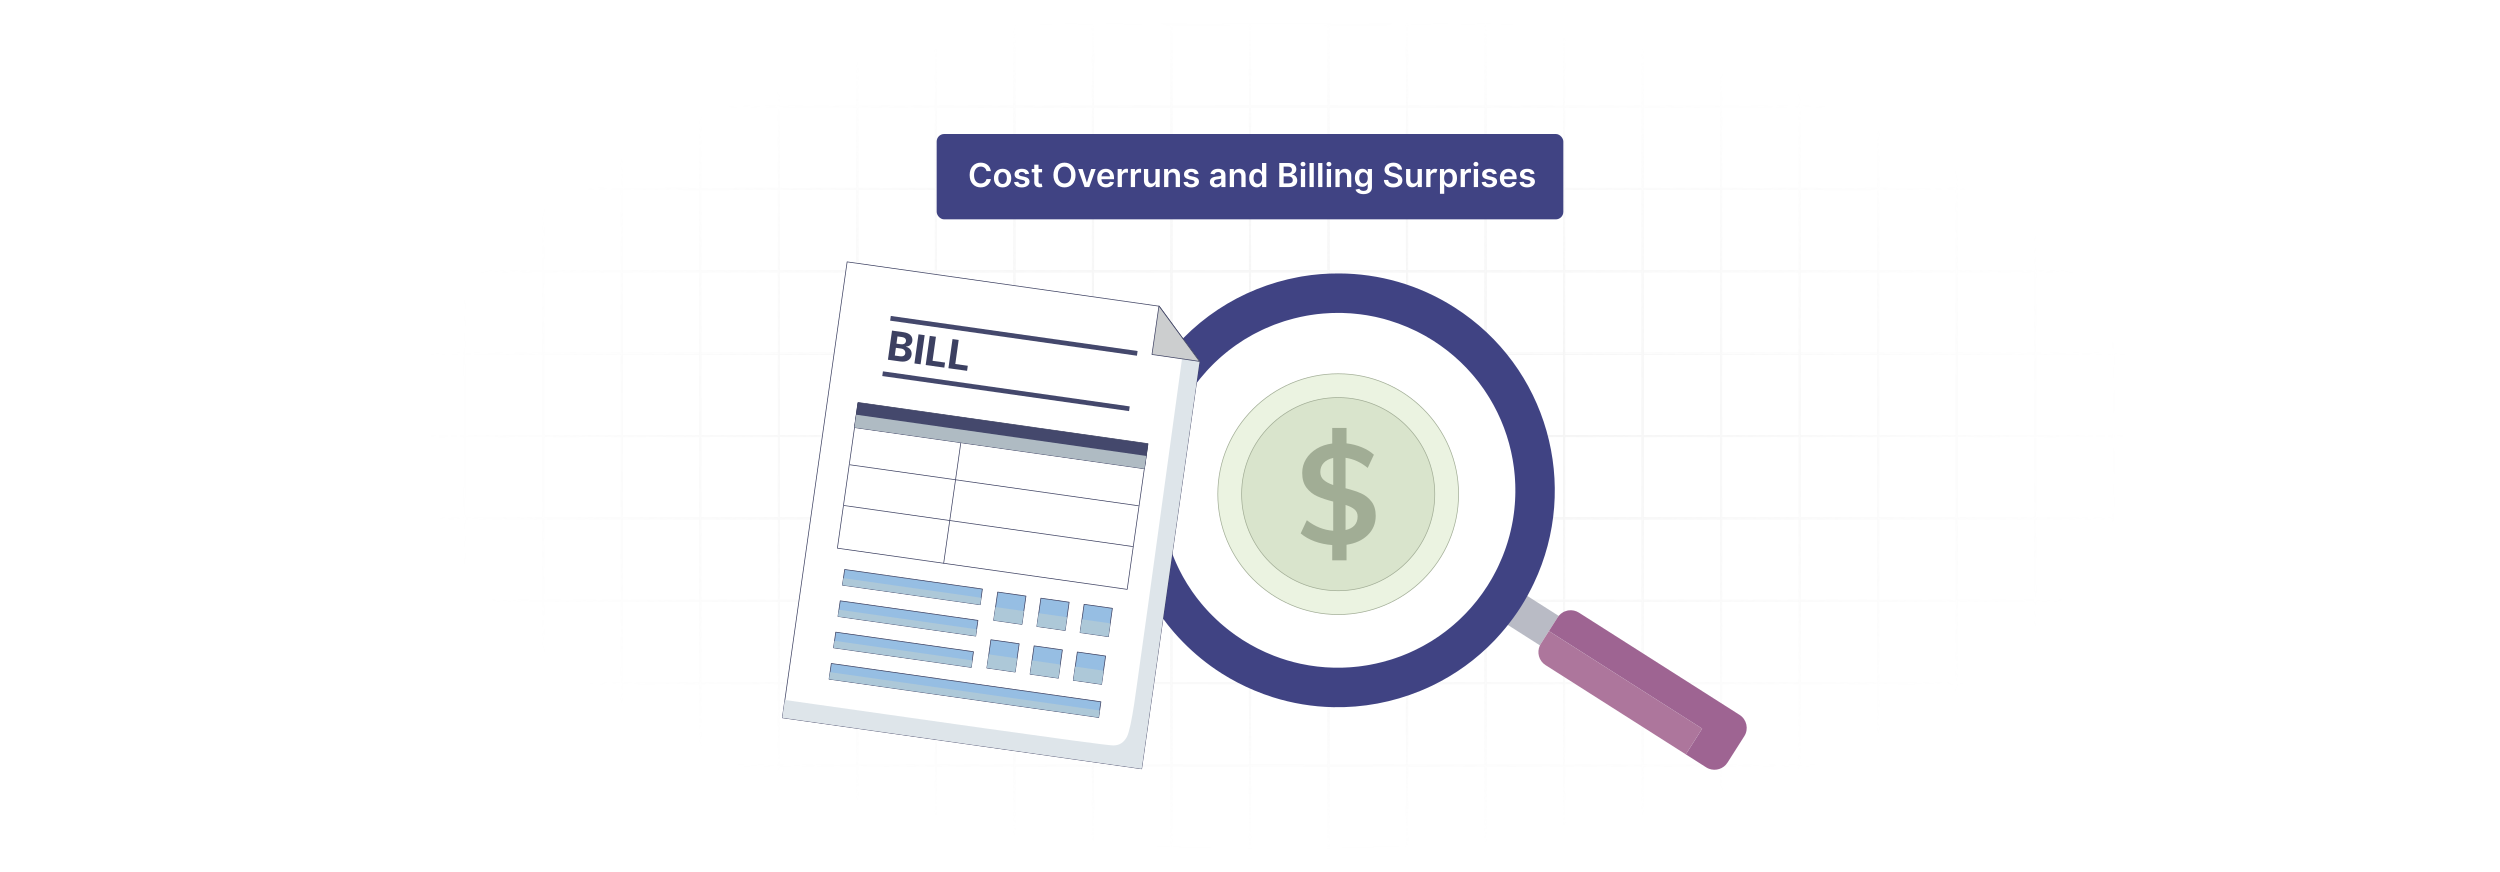 <?xml version="1.0" encoding="UTF-8"?>
<svg xmlns="http://www.w3.org/2000/svg" xmlns:xlink="http://www.w3.org/1999/xlink" viewBox="0 0 860 300">
  <defs>
    <filter id="luminosity-invert" x="39.647" y="-.272" width="782.115" height="300.272" color-interpolation-filters="sRGB" filterUnits="userSpaceOnUse">
      <feColorMatrix result="cm" values="-1 0 0 0 1 0 -1 0 0 1 0 0 -1 0 1 0 0 0 1 0"/>
    </filter>
    <radialGradient id="radial-gradient" cx="439.235" cy="148.479" fx="439.235" fy="148.479" r="298.487" gradientTransform="translate(0 74.962) scale(1 .495)" gradientUnits="userSpaceOnUse">
      <stop offset=".123" stop-color="#000" stop-opacity=".95"/>
      <stop offset="1" stop-color="#000" stop-opacity="0"/>
    </radialGradient>
    <mask id="mask" x="39.647" y="-.272" width="782.115" height="300.272" maskUnits="userSpaceOnUse">
      <g filter="url(#luminosity-invert)">
        <rect x="39.647" y="-.272" width="782.115" height="300.272" fill="url(#radial-gradient)"/>
      </g>
    </mask>
  </defs>
  <g isolation="isolate">
    <g id="Layer_1" data-name="Layer 1">
      <rect x="0" y="0" width="860" height="300" fill="#fff"/>
      <g mask="url(#mask)">
        <g opacity=".4">
          <path d="M808.41,291.922H51.59V8.078h756.819v283.845ZM52.09,291.422h755.819V8.578H52.09v282.845Z" fill="#e6e6e6" stroke="#d6d6d6" stroke-miterlimit="10" stroke-width=".25"/>
          <rect x="51.84" y="36.413" width="756.319" height=".5" fill="#e6e6e6" stroke="#d6d6d6" stroke-miterlimit="10" stroke-width=".25"/>
          <rect x="51.84" y="64.747" width="756.319" height=".5" fill="#e6e6e6" stroke="#d6d6d6" stroke-miterlimit="10" stroke-width=".25"/>
          <rect x="51.84" y="93.082" width="756.319" height=".5" fill="#e6e6e6" stroke="#d6d6d6" stroke-miterlimit="10" stroke-width=".25"/>
          <rect x="51.84" y="121.415" width="756.319" height=".5" fill="none" stroke="#d6d6d6" stroke-miterlimit="10" stroke-width=".25"/>
          <rect x="51.84" y="149.75" width="756.319" height=".5" fill="#e6e6e6" stroke="#d6d6d6" stroke-miterlimit="10" stroke-width=".25"/>
          <rect x="51.84" y="178.084" width="756.319" height=".5" fill="#e6e6e6" stroke="#d6d6d6" stroke-miterlimit="10" stroke-width=".25"/>
          <rect x="51.84" y="206.418" width="756.319" height=".5" fill="#e6e6e6" stroke="#d6d6d6" stroke-miterlimit="10" stroke-width=".25"/>
          <rect x="51.84" y="234.753" width="756.319" height=".5" fill="#e6e6e6" stroke="#d6d6d6" stroke-miterlimit="10" stroke-width=".25"/>
          <rect x="51.84" y="263.087" width="756.319" height=".5" fill="#e6e6e6" stroke="#d6d6d6" stroke-miterlimit="10" stroke-width=".25"/>
          <rect x="780.898" y="8.328" width=".5" height="283.345" fill="#e6e6e6" stroke="#d6d6d6" stroke-miterlimit="10" stroke-width=".25"/>
          <rect x="753.887" y="8.328" width=".5" height="283.345" fill="#e6e6e6" stroke="#d6d6d6" stroke-miterlimit="10" stroke-width=".25"/>
          <rect x="726.875" y="8.328" width=".5" height="283.345" fill="#e6e6e6" stroke="#d6d6d6" stroke-miterlimit="10" stroke-width=".25"/>
          <rect x="699.864" y="8.328" width=".5" height="283.345" fill="#e6e6e6" stroke="#d6d6d6" stroke-miterlimit="10" stroke-width=".25"/>
          <rect x="672.852" y="8.328" width=".5" height="283.345" fill="#e6e6e6" stroke="#d6d6d6" stroke-miterlimit="10" stroke-width=".25"/>
          <rect x="645.841" y="8.328" width=".5" height="283.345" fill="#e6e6e6" stroke="#d6d6d6" stroke-miterlimit="10" stroke-width=".25"/>
          <rect x="618.83" y="8.328" width=".5" height="283.345" fill="#e6e6e6" stroke="#d6d6d6" stroke-miterlimit="10" stroke-width=".25"/>
          <rect x="591.818" y="8.328" width=".5" height="283.345" fill="#e6e6e6" stroke="#d6d6d6" stroke-miterlimit="10" stroke-width=".25"/>
          <rect x="564.807" y="8.328" width=".5" height="283.345" fill="#e6e6e6" stroke="#d6d6d6" stroke-miterlimit="10" stroke-width=".25"/>
          <rect x="537.795" y="8.328" width=".5" height="283.345" fill="#e6e6e6" stroke="#d6d6d6" stroke-miterlimit="10" stroke-width=".25"/>
          <rect x="510.784" y="8.328" width=".5" height="283.345" fill="#e6e6e6" stroke="#d6d6d6" stroke-miterlimit="10" stroke-width=".25"/>
          <rect x="483.772" y="8.328" width=".5" height="283.345" fill="#e6e6e6" stroke="#d6d6d6" stroke-miterlimit="10" stroke-width=".25"/>
          <rect x="456.761" y="8.328" width=".5" height="283.345" fill="#e6e6e6" stroke="#d6d6d6" stroke-miterlimit="10" stroke-width=".25"/>
          <rect x="429.75" y="8.328" width=".5" height="283.345" fill="#e6e6e6" stroke="#d6d6d6" stroke-miterlimit="10" stroke-width=".25"/>
          <rect x="402.738" y="8.328" width=".5" height="283.345" fill="#e6e6e6" stroke="#d6d6d6" stroke-miterlimit="10" stroke-width=".25"/>
          <rect x="375.727" y="8.328" width=".5" height="283.345" fill="#e6e6e6" stroke="#d6d6d6" stroke-miterlimit="10" stroke-width=".25"/>
          <rect x="348.716" y="8.328" width=".5" height="283.345" fill="#e6e6e6" stroke="#d6d6d6" stroke-miterlimit="10" stroke-width=".25"/>
          <rect x="321.704" y="8.328" width=".5" height="283.345" fill="#e6e6e6" stroke="#d6d6d6" stroke-miterlimit="10" stroke-width=".25"/>
          <rect x="294.693" y="8.328" width=".5" height="283.345" fill="#e6e6e6" stroke="#d6d6d6" stroke-miterlimit="10" stroke-width=".25"/>
          <rect x="267.682" y="8.328" width=".5" height="283.345" fill="#e6e6e6" stroke="#d6d6d6" stroke-miterlimit="10" stroke-width=".25"/>
          <rect x="240.67" y="8.328" width=".5" height="283.345" fill="#e6e6e6" stroke="#d6d6d6" stroke-miterlimit="10" stroke-width=".25"/>
          <rect x="213.659" y="8.328" width=".5" height="283.345" fill="#e6e6e6" stroke="#d6d6d6" stroke-miterlimit="10" stroke-width=".25"/>
          <rect x="186.648" y="8.328" width=".5" height="283.345" fill="#e6e6e6" stroke="#d6d6d6" stroke-miterlimit="10" stroke-width=".25"/>
          <rect x="159.636" y="8.328" width=".5" height="283.345" fill="#e6e6e6" stroke="#d6d6d6" stroke-miterlimit="10" stroke-width=".25"/>
          <rect x="132.625" y="8.328" width=".5" height="283.345" fill="#e6e6e6" stroke="#d6d6d6" stroke-miterlimit="10" stroke-width=".25"/>
          <rect x="105.613" y="8.328" width=".5" height="283.345" fill="#e6e6e6" stroke="#d6d6d6" stroke-miterlimit="10" stroke-width=".25"/>
          <rect x="78.602" y="8.328" width=".5" height="283.345" fill="#e6e6e6" stroke="#d6d6d6" stroke-miterlimit="10" stroke-width=".25"/>
        </g>
      </g>
      <g>
        <rect x="322.213" y="46.096" width="215.574" height="29.365" rx="2.595" ry="2.595" fill="#404383"/>
        <g>
          <path d="M339.344,58.863c-.174-.99-.962-1.56-1.969-1.56-1.355,0-2.31,1.039-2.31,2.907,0,1.9.963,2.907,2.305,2.907.991,0,1.783-.546,1.974-1.517l1.513.009c-.231,1.581-1.537,2.854-3.506,2.854-2.184,0-3.793-1.581-3.793-4.254,0-2.677,1.63-4.254,3.793-4.254,1.836,0,3.251,1.067,3.506,2.907h-1.513Z" fill="#fff"/>
          <path d="M341.914,61.269c0-1.925,1.156-3.211,2.977-3.211,1.819,0,2.976,1.286,2.976,3.211,0,1.921-1.156,3.202-2.976,3.202-1.82,0-2.977-1.281-2.977-3.202ZM346.383,61.265c0-1.137-.494-2.046-1.484-2.046-1.007,0-1.5.909-1.5,2.046,0,1.136.493,2.033,1.5,2.033.99,0,1.484-.897,1.484-2.033Z" fill="#fff"/>
          <path d="M352.686,59.926c-.113-.408-.47-.776-1.145-.776-.61,0-1.075.291-1.071.712-.004.359.246.578.877.72l1.06.227c1.173.255,1.743.797,1.747,1.682-.004,1.177-1.1,1.981-2.652,1.981-1.524,0-2.483-.675-2.665-1.815l1.427-.138c.126.559.562.85,1.233.85.696,0,1.157-.319,1.157-.744,0-.352-.268-.582-.838-.708l-1.059-.222c-1.193-.247-1.751-.846-1.747-1.751-.004-1.148,1.015-1.885,2.511-1.885,1.456,0,2.297.672,2.499,1.723l-1.334.145Z" fill="#fff"/>
          <path d="M358.471,59.271h-1.226v3.211c0,.591.295.72.663.72.183,0,.348-.036.429-.057l.247,1.145c-.158.053-.445.134-.861.145-1.1.032-1.949-.542-1.941-1.711v-3.453h-.881v-1.132h.881v-1.488h1.464v1.488h1.226v1.132Z" fill="#fff"/>
          <path d="M366.19,64.463c-2.175,0-3.805-1.581-3.805-4.254,0-2.677,1.63-4.254,3.805-4.254,2.172,0,3.806,1.577,3.806,4.254s-1.634,4.254-3.806,4.254ZM366.19,57.302c-1.347,0-2.297,1.022-2.297,2.907s.95,2.907,2.297,2.907c1.351,0,2.297-1.022,2.297-2.907s-.946-2.907-2.297-2.907Z" fill="#fff"/>
          <path d="M374.7,64.35h-1.617l-2.212-6.211h1.562l1.427,4.613h.065l1.432-4.613h1.557l-2.212,6.211Z" fill="#fff"/>
          <path d="M377.449,61.281c0-1.916,1.16-3.223,2.939-3.223,1.529,0,2.839.959,2.839,3.138v.449h-4.326c.012,1.063.639,1.687,1.585,1.687.631,0,1.116-.275,1.313-.801l1.367.153c-.259,1.08-1.254,1.787-2.701,1.787-1.872,0-3.017-1.241-3.017-3.19ZM381.824,60.658c-.008-.846-.574-1.46-1.415-1.46-.873,0-1.46.667-1.504,1.46h2.919Z" fill="#fff"/>
          <path d="M384.472,58.139h1.419v1.035h.065c.226-.72.82-1.124,1.532-1.124.161,0,.392.016.525.04v1.347c-.125-.04-.433-.085-.68-.085-.805,0-1.398.559-1.398,1.347v3.651h-1.464v-6.211Z" fill="#fff"/>
          <path d="M388.994,58.139h1.42v1.035h.065c.227-.72.821-1.124,1.532-1.124.162,0,.393.016.526.04v1.347c-.126-.04-.433-.085-.68-.085-.805,0-1.399.559-1.399,1.347v3.651h-1.464v-6.211Z" fill="#fff"/>
          <path d="M397.475,58.139h1.463v6.211h-1.419v-1.103h-.065c-.283.695-.939,1.185-1.868,1.185-1.222,0-2.07-.846-2.07-2.337v-3.955h1.464v3.728c0,.788.469,1.285,1.173,1.285.646,0,1.322-.469,1.322-1.415v-3.599Z" fill="#fff"/>
          <path d="M401.915,64.35h-1.464v-6.211h1.399v1.056h.072c.283-.691.922-1.137,1.853-1.137,1.281,0,2.131.85,2.126,2.337v3.955h-1.463v-3.728c0-.828-.453-1.326-1.209-1.326-.772,0-1.315.518-1.315,1.415v3.64Z" fill="#fff"/>
          <path d="M410.976,59.926c-.113-.408-.47-.776-1.145-.776-.61,0-1.075.291-1.071.712-.004.359.246.578.877.72l1.06.227c1.173.255,1.743.797,1.747,1.682-.004,1.177-1.1,1.981-2.652,1.981-1.524,0-2.483-.675-2.665-1.815l1.427-.138c.126.559.562.85,1.233.85.696,0,1.157-.319,1.157-.744,0-.352-.268-.582-.838-.708l-1.059-.222c-1.193-.247-1.751-.846-1.747-1.751-.004-1.148,1.015-1.885,2.511-1.885,1.456,0,2.297.672,2.499,1.723l-1.334.145Z" fill="#fff"/>
          <path d="M416.199,62.607c0-1.398,1.152-1.759,2.357-1.888,1.096-.117,1.536-.138,1.536-.559v-.024c0-.61-.372-.958-1.051-.958-.716,0-1.129.364-1.274.789l-1.366-.194c.323-1.133,1.326-1.715,2.632-1.715,1.185,0,2.523.493,2.523,2.135v4.157h-1.407v-.854h-.049c-.267.521-.849.979-1.823.979-1.185,0-2.078-.646-2.078-1.868ZM420.096,62.122v-.732c-.19.153-.958.251-1.342.304-.655.093-1.145.327-1.145.89,0,.537.436.816,1.047.816.882,0,1.44-.586,1.44-1.277Z" fill="#fff"/>
          <path d="M424.504,64.35h-1.464v-6.211h1.399v1.056h.072c.283-.691.922-1.137,1.853-1.137,1.281,0,2.131.85,2.126,2.337v3.955h-1.463v-3.728c0-.828-.453-1.326-1.209-1.326-.772,0-1.315.518-1.315,1.415v3.64Z" fill="#fff"/>
          <path d="M429.736,61.252c0-2.07,1.128-3.194,2.563-3.194,1.096,0,1.553.659,1.775,1.108h.06v-3.098h1.468v8.281h-1.44v-.979h-.089c-.231.453-.712,1.088-1.779,1.088-1.464,0-2.56-1.161-2.56-3.207ZM434.164,61.244c0-1.205-.518-1.985-1.46-1.985-.975,0-1.477.829-1.477,1.985,0,1.164.51,2.014,1.477,2.014.935,0,1.46-.809,1.46-2.014Z" fill="#fff"/>
          <path d="M440.07,56.069h3.171c1.795,0,2.685.914,2.685,2.147,0,1.007-.639,1.572-1.447,1.763v.081c.881.044,1.77.78,1.77,2.034,0,1.289-.93,2.256-2.826,2.256h-3.353v-8.281ZM443.054,59.59c.78,0,1.371-.452,1.371-1.181,0-.639-.457-1.103-1.339-1.103h-1.516v2.284h1.483ZM443.184,63.096c1.088,0,1.54-.461,1.54-1.12,0-.739-.574-1.306-1.5-1.306h-1.653v2.426h1.613Z" fill="#fff"/>
          <path d="M447.385,56.465c0-.441.38-.797.85-.797.465,0,.845.355.845.797,0,.436-.38.792-.845.792-.47,0-.85-.355-.85-.792ZM447.499,58.139h1.464v6.211h-1.464v-6.211Z" fill="#fff"/>
          <path d="M451.934,64.35h-1.464v-8.281h1.464v8.281Z" fill="#fff"/>
          <path d="M454.906,64.35h-1.464v-8.281h1.464v8.281Z" fill="#fff"/>
          <path d="M456.3,56.465c0-.441.38-.797.85-.797.465,0,.845.355.845.797,0,.436-.38.792-.845.792-.47,0-.85-.355-.85-.792ZM456.413,58.139h1.464v6.211h-1.464v-6.211Z" fill="#fff"/>
          <path d="M460.848,64.35h-1.464v-6.211h1.399v1.056h.072c.283-.691.922-1.137,1.853-1.137,1.281,0,2.131.85,2.127,2.337v3.955h-1.464v-3.728c0-.828-.453-1.326-1.209-1.326-.772,0-1.315.518-1.315,1.415v3.64Z" fill="#fff"/>
          <path d="M466.296,65.24l1.318-.319c.178.34.565.756,1.447.756.833,0,1.44-.376,1.44-1.266v-1.177h-.073c-.226.457-.724,1.027-1.787,1.027-1.431,0-2.56-1.011-2.56-3.037,0-2.042,1.129-3.166,2.563-3.166,1.097,0,1.562.659,1.783,1.108h.081v-1.027h1.443v6.312c0,1.565-1.237,2.333-2.915,2.333-1.581,0-2.475-.7-2.741-1.545ZM470.509,61.216c0-1.177-.518-1.957-1.459-1.957-.975,0-1.477.829-1.477,1.957,0,1.145.51,1.897,1.477,1.897.934,0,1.459-.712,1.459-1.897Z" fill="#fff"/>
          <path d="M479.299,57.225c-.939,0-1.496.457-1.501,1.08-.008.691.729.979,1.407,1.14l.776.194c1.246.295,2.431.95,2.435,2.386-.004,1.46-1.156,2.45-3.142,2.45-1.929,0-3.154-.926-3.215-2.571h1.476c.06.869.789,1.29,1.727,1.29.979,0,1.65-.474,1.654-1.181-.004-.644-.595-.922-1.488-1.148l-.942-.243c-1.362-.352-2.207-1.035-2.207-2.224-.005-1.464,1.302-2.442,3.04-2.442,1.764,0,2.956.991,2.984,2.39h-1.443c-.077-.703-.667-1.12-1.56-1.12Z" fill="#fff"/>
          <path d="M487.653,58.139h1.464v6.211h-1.42v-1.103h-.065c-.283.695-.938,1.185-1.868,1.185-1.221,0-2.07-.846-2.07-2.337v-3.955h1.464v3.728c0,.788.469,1.285,1.173,1.285.646,0,1.322-.469,1.322-1.415v-3.599Z" fill="#fff"/>
          <path d="M490.629,58.139h1.42v1.035h.065c.227-.72.816-1.124,1.532-1.124.336,0,.614.089.833.227l-.453,1.213c-.157-.073-.34-.13-.578-.13-.764,0-1.355.555-1.355,1.339v3.651h-1.464v-6.211Z" fill="#fff"/>
          <path d="M495.346,58.139h1.44v1.027h.085c.223-.449.68-1.108,1.775-1.108,1.435,0,2.563,1.124,2.563,3.194,0,2.046-1.096,3.207-2.56,3.207-1.067,0-1.549-.635-1.779-1.088h-.06v3.308h-1.464v-8.54ZM498.241,63.258c.966,0,1.476-.85,1.476-2.014,0-1.156-.501-1.985-1.476-1.985-.942,0-1.46.78-1.46,1.985s.525,2.014,1.46,2.014Z" fill="#fff"/>
          <path d="M502.466,58.139h1.42v1.035h.065c.227-.72.82-1.124,1.532-1.124.162,0,.393.016.525.04v1.347c-.125-.04-.433-.085-.679-.085-.805,0-1.399.559-1.399,1.347v3.651h-1.464v-6.211Z" fill="#fff"/>
          <path d="M506.875,56.465c0-.441.38-.797.85-.797.465,0,.845.355.845.797,0,.436-.38.792-.845.792-.47,0-.85-.355-.85-.792ZM506.988,58.139h1.464v6.211h-1.464v-6.211Z" fill="#fff"/>
          <path d="M513.533,59.926c-.112-.408-.469-.776-1.144-.776-.611,0-1.076.291-1.072.712-.004.359.247.578.878.72l1.06.227c1.173.255,1.742.797,1.747,1.682-.005,1.177-1.101,1.981-2.653,1.981-1.524,0-2.482-.675-2.664-1.815l1.427-.138c.126.559.562.85,1.233.85.695,0,1.156-.319,1.156-.744,0-.352-.267-.582-.837-.708l-1.06-.222c-1.192-.247-1.751-.846-1.746-1.751-.005-1.148,1.015-1.885,2.511-1.885,1.456,0,2.297.672,2.499,1.723l-1.335.145Z" fill="#fff"/>
          <path d="M515.951,61.281c0-1.916,1.16-3.223,2.939-3.223,1.528,0,2.839.959,2.839,3.138v.449h-4.327c.013,1.063.64,1.687,1.585,1.687.631,0,1.116-.275,1.315-.801l1.367.153c-.259,1.08-1.254,1.787-2.701,1.787-1.872,0-3.017-1.241-3.017-3.19ZM520.326,60.658c-.008-.846-.574-1.46-1.415-1.46-.874,0-1.46.667-1.505,1.46h2.92Z" fill="#fff"/>
          <path d="M526.549,59.926c-.112-.408-.469-.776-1.144-.776-.611,0-1.076.291-1.072.712-.004.359.247.578.878.72l1.06.227c1.173.255,1.742.797,1.747,1.682-.005,1.177-1.101,1.981-2.653,1.981-1.524,0-2.482-.675-2.664-1.815l1.427-.138c.126.559.562.85,1.233.85.695,0,1.156-.319,1.156-.744,0-.352-.267-.582-.837-.708l-1.06-.222c-1.192-.247-1.751-.846-1.746-1.751-.005-1.148,1.015-1.885,2.511-1.885,1.456,0,2.297.672,2.499,1.723l-1.335.145Z" fill="#fff"/>
        </g>
      </g>
      <g>
        <g>
          <circle cx="460.247" cy="170.272" r="68.963" fill="#fff"/>
          <g>
            <path d="M532.828,217.086h0s3.002-4.718,3.002-4.718c.111-.174.233-.338.36-.494l-13.482-8.58c-.853,1.794-1.81,3.559-2.904,5.277-1.094,1.719-2.287,3.333-3.551,4.866l8.892,5.659,4.59,2.921c.088-.182.184-.361.295-.536l2.797-4.395Z" fill="#b9bbc5"/>
            <path d="M446.668,95.314c-19.649,3.642-37.796,15.104-49.371,33.293-.132.207-.248.42-.378.628-2.241,3.598-4.13,7.314-5.692,11.11-.853,2.072-1.61,4.165-2.265,6.278-.871,2.811-1.567,5.652-2.093,8.51-.336,1.825-.607,3.655-.804,5.489-.612,5.686-.574,11.396.11,17.018.19,1.562.443,3.114.73,4.66.424,2.28.952,4.54,1.585,6.771.412,1.451.874,2.887,1.374,4.312,1.196,3.413,2.64,6.743,4.328,9.964.687,1.311,1.409,2.606,2.176,3.878,2.167,3.595,4.648,7.027,7.438,10.251.998,1.153,2.04,2.274,3.116,3.372,3.92,3.999,8.337,7.631,13.264,10.767,3.65,2.323,7.431,4.268,11.29,5.886,2.082.873,4.186,1.653,6.31,2.325,6.796,2.149,13.775,3.288,20.732,3.443,10.301.229,20.539-1.696,30.047-5.588,1.375-.563,2.737-1.16,4.079-1.806,7.923-3.81,15.235-9.046,21.515-15.622.27-.283.53-.578.796-.866.955-1.033,1.885-2.097,2.788-3.193,1.94-2.353,3.772-4.832,5.451-7.47,1.679-2.638,3.149-5.348,4.458-8.102,15.947-33.531,4.779-74.461-27.348-94.906-12.294-7.824-26.008-11.58-39.578-11.655-4.335-.024-8.656.317-12.911,1.037-.384.065-.765.144-1.148.215ZM481.034,111.29c1.003.364,2.0.755,2.991,1.176.007.003.013.005.02.008.97.412,1.933.85,2.889,1.316.023.011.046.021.068.032.08.039.161.074.241.114.063.031.127.058.189.089.606.302,1.204.63,1.803.954.158.085.317.166.474.253.06.033.12.063.18.096.097.054.196.102.293.157.447.252.886.525,1.329.79.297.177.595.352.889.535.093.058.188.111.281.169.057.036.116.068.173.104.052.033.106.062.158.095.375.239.732.494,1.1.74.372.248.747.493,1.112.748.04.028.082.054.122.082.021.014.043.028.063.043.481.338.945.692,1.413,1.042.341.255.688.505,1.022.765.533.416,1.049.848,1.565,1.279.255.213.516.421.767.637.559.483,1.101.98,1.639,1.48.2.185.406.366.603.554.554.529,1.089,1.071,1.621,1.618.175.18.356.355.528.537.52.549,1.022,1.111,1.519,1.676.177.201.36.397.534.6.173.202.343.406.513.61.143.172.279.349.42.522.14.172.279.345.417.518.196.246.401.488.593.737.165.214.324.431.486.647.217.289.424.582.635.874.005.007.011.014.016.021.24.332.49.658.723.994.051.073.1.148.15.221.09.131.171.266.26.397.279.413.55.831.818,1.25.234.366.468.731.693,1.101.275.451.538.907.801,1.365.215.374.431.746.637,1.124.255.467.497.939.739,1.411.194.378.391.753.577,1.134.237.488.46.982.684,1.475.169.373.345.744.507,1.12.226.526.435,1.058.646,1.589.14.352.288.701.421,1.055.233.62.446,1.246.658,1.873.092.272.195.54.283.814.291.897.56,1.8.809,2.709.072.265.131.533.2.8.169.652.338,1.304.485,1.96.082.364.148.73.223,1.096.116.564.234,1.127.334,1.693.07.398.126.798.188,1.197.084.538.17,1.076.24,1.617.053.414.093.829.138,1.244.057.53.115,1.059.158,1.591.035.423.058.847.084,1.271.032.525.063,1.051.081,1.578.015.429.021.858.027,1.288.007.524.011,1.047.005,1.572-.005.432-.018.863-.032,1.295-.017.524-.04,1.048-.07,1.571-.025.432-.056.864-.091,1.296-.042.524-.091,1.048-.147,1.571-.046.432-.095.862-.15,1.294-.073.568-.155,1.136-.244,1.703-.051.326-.1.652-.157.978-.106.607-.227,1.212-.351,1.817-.117.567-.243,1.133-.377,1.699-.122.518-.245,1.036-.381,1.552-.129.489-.272.975-.413,1.462-.102.349-.204.699-.312,1.047-.16.516-.327,1.031-.502,1.545-.101.298-.209.594-.315.891-.231.646-.469,1.29-.724,1.931-.105.264-.216.527-.325.79-.346.839-.712,1.672-1.098,2.5-.101.217-.202.434-.306.65-.035.072-.067.146-.102.218-.042.086-.08.173-.122.259-.179.365-.365.729-.553,1.092-.189.367-.388.731-.585,1.095-.094.173-.182.347-.277.519-.164.296-.328.591-.497.885-.326.566-.668,1.127-1.014,1.687-.058.093-.111.189-.17.282-.074.119-.141.24-.216.359-.499.784-1.019,1.548-1.548,2.302-.147.21-.296.418-.445.626-.45.625-.911,1.24-1.381,1.844-.104.134-.204.271-.308.403-0.0 0-.001.001-.001.001-.158.199-.325.387-.485.584-.093.114-.188.225-.281.338-.059.071-.118.142-.177.213-.194.233-.384.469-.58.698-.175.204-.346.411-.523.612-.183.208-.375.405-.561.61-.053.058-.106.115-.159.173-.297.326-.591.654-.894.973-.25.263-.504.521-.759.778-.082.083-.166.162-.248.244-.005.005-.011.01-.016.015-.307.307-.616.614-.929.913-.232.222-.459.449-.694.666-.58.538-1.171,1.061-1.768,1.574-.249.214-.502.424-.755.633-.482.4-.968.792-1.46,1.176-.193.151-.384.305-.579.454-.655.498-1.32.979-1.992,1.448-.274.191-.553.375-.83.562-.008.005-.017.011-.025.017-.633.426-1.267.85-1.914,1.251-.07.043-.142.082-.212.124-.101.062-.205.118-.306.18-.058.035-.117.068-.174.102-.715.43-1.435.851-2.166,1.25-.069.038-.14.072-.208.109-.079.043-.159.082-.237.124-.178.095-.357.187-.536.281-.638.334-1.278.66-1.926.97-.088.042-.176.081-.264.122-.071.034-.144.066-.215.1-.162.076-.324.151-.486.225-.204.093-.405.192-.61.283-.219.097-.437.199-.657.293-.089.038-.18.072-.27.11-.029.012-.059.023-.087.036-.661.28-1.325.554-1.995.81-.025.01-.05.021-.075.03-.464.176-.934.333-1.402.498-.202.071-.403.144-.606.213-.4.136-.8.276-1.202.404-.157.05-.316.092-.473.141-.094.029-.188.056-.282.084-.063.019-.127.038-.191.057-.786.236-1.575.459-2.37.664-1.427.368-2.866.687-4.316.951-.376.069-.752.133-1.129.194-.55.09-1.102.17-1.655.245-.377.051-.753.101-1.131.145-.562.065-1.126.119-1.69.168-.368.032-.736.068-1.104.093-.596.042-1.193.068-1.791.092-.336.013-.672.034-1.008.042-.698.017-1.398.014-2.097.007-.236-.002-.472.004-.709-.002-.939-.021-1.879-.062-2.819-.127-.17-.012-.34-.033-.51-.046-.766-.059-1.533-.127-2.298-.215-.316-.036-.63-.085-.945-.126-.493-.065-.986-.135-1.479-.211-.176-.028-.353-.047-.53-.076-.915-.151-1.829-.328-2.74-.522-.082-.018-.164-.03-.246-.048-3.05-.663-6.071-1.571-9.037-2.721-.131-.051-.26-.109-.39-.16-.823-.326-1.643-.664-2.457-1.029-.252-.113-.5-.237-.751-.354-.678-.314-1.355-.632-2.025-.973-.355-.181-.704-.377-1.057-.565-.554-.296-1.109-.589-1.657-.904-.419-.241-.832-.499-1.248-.75-.391-.237-.786-.459-1.173-.706-.086-.054-.166-.114-.251-.169-.085-.054-.166-.113-.25-.168-.68-.442-1.356-.889-2.013-1.354-.181-.128-.354-.263-.533-.392-.567-.41-1.126-.828-1.675-1.254-.305-.237-.604-.478-.903-.719-.415-.335-.824-.676-1.228-1.02-.318-.271-.636-.541-.948-.817-.419-.372-.827-.753-1.234-1.135-.455-.427-.902-.86-1.342-1.298-.332-.331-.662-.664-.985-1.001-.054-.056-.111-.111-.165-.167-.297-.312-.585-.63-.874-.948-.327-.359-.65-.721-.967-1.087-.27-.312-.539-.624-.802-.941-.367-.441-.724-.888-1.077-1.338-.193-.246-.392-.488-.58-.736-.53-.698-1.044-1.405-1.542-2.121-.609-.878-1.195-1.768-1.755-2.672-.01-.016-.019-.033-.029-.05-.454-.735-.889-1.48-1.31-2.231-.122-.219-.239-.44-.359-.659-.177-.326-.344-.655-.515-.984-.11-.212-.225-.422-.333-.635-.19-.375-.375-.752-.556-1.13-.23-.48-.454-.963-.671-1.449-.17-.38-.339-.761-.501-1.144-.209-.493-.409-.99-.605-1.488-.15-.383-.301-.765-.444-1.15-.188-.508-.364-1.02-.538-1.532-.13-.383-.264-.765-.386-1.15-.04-.127-.074-.255-.114-.382-.188-.603-.373-1.207-.542-1.815-.029-.105-.063-.209-.092-.315-.205-.755-.387-1.516-.564-2.277-.019-.082-.042-.164-.061-.246-.141-.621-.261-1.246-.383-1.871-.072-.37-.154-.738-.219-1.109-.131-.748-.239-1.501-.342-2.254-.035-.252-.08-.501-.112-.753-.126-1.006-.226-2.016-.302-3.029-.018-.245-.023-.491-.038-.736-.048-.769-.092-1.538-.111-2.309-.009-.373-.001-.747-.004-1.121-.004-.644-.009-1.288.007-1.933.011-.415.037-.831.056-1.247.028-.604.055-1.208.101-1.812.033-.436.08-.871.122-1.306.057-.584.115-1.167.189-1.75.057-.447.125-.893.192-1.339.085-.571.174-1.141.276-1.71.094-.528.197-1.054.306-1.581.078-.376.154-.752.239-1.127.12-.529.254-1.056.388-1.583.099-.389.192-.779.299-1.167.011-.041.025-.082.037-.123.049-.177.107-.352.158-.528.231-.803.473-1.604.739-2.401.09-.271.192-.539.286-.81.253-.723.513-1.444.794-2.161.038-.096.08-.191.118-.286.112-.28.228-.559.344-.838.214-.514.426-1.029.655-1.539.034-.076.072-.15.106-.226.159-.349.327-.697.492-1.045.219-.46.432-.921.663-1.378.281-.553.582-1.1.881-1.648.173-.317.336-.638.516-.954.49-.861,1.003-1.715,1.54-2.56.009-.014.017-.029.026-.043.538-.846,1.096-1.67,1.668-2.48.708-1.003,1.445-1.974,2.203-2.922.157-.196.321-.384.48-.578.635-.774,1.285-1.53,1.952-2.266.111-.123.224-.243.336-.365.118-.128.234-.257.353-.384.463-.494.932-.978,1.408-1.454.254-.254.509-.506.767-.755.49-.472.987-.933,1.49-1.387.273-.246.547-.492.824-.733.496-.431,1-.85,1.509-1.264.307-.25.614-.501.925-.745.487-.38.981-.747,1.478-1.111.338-.248.675-.499,1.018-.74.859-.603,1.73-1.185,2.615-1.74.075-.047.147-.099.221-.145.962-.597,1.941-1.16,2.931-1.701.28-.153.565-.295.846-.443.781-.411,1.57-.806,2.366-1.182.333-.157.667-.314,1.003-.465.868-.391,1.744-.76,2.627-1.109.213-.084.422-.177.636-.258,1.087-.415,2.186-.796,3.293-1.149.292-.093.588-.175.882-.264.841-.254,1.685-.491,2.536-.708,1.406-.359,2.822-.674,4.25-.933.329-.06.657-.117.987-.171.597-.098,1.196-.186,1.797-.266.31-.042.62-.086.931-.123.138-.017.277-.026.416-.041.008-.001.017-.002.025-.002.399-.044.799-.083,1.199-.119.035-.003.069-.007.104-.01.114-.01.227-.024.341-.034.684-.058,1.369-.096,2.055-.131.378-.019.756-.046,1.135-.058.917-.029,1.835-.034,2.754-.022.147.002.293-.005.44-.002,1.056.022,2.112.075,3.168.152.358.026.716.068,1.074.101.709.064,1.418.133,2.126.222.111.014.223.033.334.048.03.004.061.009.091.013.06.008.119.017.179.026.558.076,1.117.148,1.673.239.424.07.847.157,1.27.236.093.017.187.036.28.054.132.025.265.05.397.077.326.065.653.119.979.19.52.112,1.036.245,1.554.371.07.017.139.034.209.051.322.08.644.152.965.236.059.016.119.028.178.044.613.164,1.223.352,1.833.537.038.011.076.022.114.034,1.009.307,2.014.641,3.012,1.003.013.005.026.009.039.014Z" fill="#404383"/>
            <path d="M532.828,217.086l-2.797,4.395c-.111.174-.207.354-.295.536-1.153,2.381-.363,5.323,1.92,6.776l48.256,30.709,5.64-8.863-52.725-33.552Z" fill="#ad769c"/>
            <path d="M594.25,262.348l2.797-4.395,3.002-4.718c1.564-2.458.833-5.748-1.625-7.312l-7.026-4.471-48.256-30.709c-1.075-.684-2.31-.929-3.49-.782-.169.021-.336.05-.502.087-.331.074-.656.179-.968.314-.156.068-.309.143-.459.226-.578.32-1.1.753-1.534,1.286-.128.157-.249.32-.36.494l-3.002,4.718h0s52.725,33.552,52.725,33.552l-5.64,8.863h0l7.026,4.471c.307.196.627.355.956.48,1.149.437,2.396.449,3.527.082,1.131-.367,2.146-1.111,2.83-2.187Z" fill="#9e6492"/>
          </g>
        </g>
        <g opacity=".5">
          <path d="M460.337,128.575c-22.833,0-41.41,18.576-41.41,41.41s18.576,41.41,41.41,41.41,41.41-18.577,41.41-41.41-18.576-41.41-41.41-41.41Z" fill="#d7e8c4" stroke="#445b2c" stroke-miterlimit="10" stroke-width=".25"/>
          <path d="M460.337,136.765c-18.317,0-33.22,14.902-33.22,33.22s14.902,33.22,33.22,33.22,33.22-14.903,33.22-33.22-14.902-33.22-33.22-33.22Z" fill="#b4c999" stroke="#445b2c" stroke-miterlimit="10" stroke-width=".25"/>
          <path d="M455.343,165.086c.772.692,1.865,1.279,3.281,1.762v-9.313c-1.384.29-2.469.853-3.257,1.689-.789.837-1.182,1.882-1.182,3.137,0,1.127.386,2.035,1.158,2.726ZM465.959,180.721c.707-.788,1.062-1.81,1.062-3.064,0-.997-.355-1.801-1.062-2.413-.708-.611-1.737-1.126-3.088-1.545v8.638c1.351-.29,2.38-.828,3.088-1.616ZM470.519,184.05c-1.818,1.786-4.255,2.904-7.311,3.354v5.357h-4.922v-5.26c-2.155-.161-4.158-.579-6.008-1.255-1.851-.675-3.467-1.592-4.85-2.75l2.123-4.536c2.799,2.188,5.822,3.394,9.072,3.619v-10.037c-2.155-.546-3.973-1.15-5.453-1.809-1.48-.659-2.719-1.641-3.716-2.944-.997-1.303-1.496-3-1.496-5.091,0-1.737.434-3.321,1.303-4.753.869-1.431,2.083-2.621,3.643-3.571,1.56-.948,3.354-1.552,5.38-1.81v-5.356h4.922v5.308c1.865.226,3.619.676,5.26,1.351,1.641.676,3.023,1.529,4.15,2.558l-2.123,4.536c-2.349-1.93-4.89-3.088-7.624-3.475v10.471c2.155.548,3.94,1.134,5.356,1.762,1.415.627,2.606,1.568,3.571,2.823.965,1.255,1.448,2.895,1.448,4.922,0,2.606-.909,4.802-2.726,6.587Z" fill="#445b2c"/>
        </g>
        <g>
          <polygon points="392.726 264.472 269.127 246.909 291.413 90.082 398.778 105.338 412.642 124.319 392.726 264.472" fill="#fff" stroke="#3c4061" stroke-linecap="round" stroke-linejoin="round" stroke-width=".25"/>
          <path d="M407.455,117.334c-.398,2.582-14.256,104.011-15.617,112.958-.654,4.3-2.505,20.14-4.207,23.228-1.029,1.867-2.473,2.888-4.631,2.915-3.326.043-78.701-10.789-113.004-15.641l-.869,6.115,123.598,17.564,19.916-140.153-5.187-6.985Z" fill="#dee5ea" mix-blend-mode="multiply"/>
          <polygon points="398.674 105.268 396.279 121.948 412.642 124.319 398.674 105.268" fill="#cccecf" stroke="#3c4061" stroke-linecap="round" stroke-linejoin="round" stroke-width=".25"/>
          <g>
            <g>
              <rect x="345.245" y="91.709" width="1.637" height="85.749" transform="translate(164.135 458.272) rotate(-81.913)" fill="#44486c"/>
              <rect x="347.953" y="72.656" width="1.637" height="85.749" transform="translate(185.324 444.58) rotate(-81.913)" fill="#44486c"/>
            </g>
            <g>
              <rect x="316.303" y="120.42" width="50.281" height="100.695" transform="translate(124.337 484.79) rotate(-81.912)" fill="none" stroke="#3c4061" stroke-linecap="round" stroke-linejoin="round" stroke-width=".25"/>
              <line x1="331.083" y1="148.312" x2="324.631" y2="193.715" fill="none" stroke="#3c4061" stroke-linecap="round" stroke-linejoin="round" stroke-width=".25"/>
              <rect x="340.061" y="99.469" width="8.71" height="100.764" transform="translate(147.599 469.759) rotate(-81.912)" fill="#44486c" stroke="#3c4061" stroke-linecap="round" stroke-linejoin="round" stroke-width=".25"/>
              <rect x="341.889" y="101.575" width="4.456" height="100.764" transform="translate(145.264 471.277) rotate(-81.913)" fill="#afbbc3" mix-blend-mode="multiply"/>
              <line x1="292.384" y1="159.886" x2="391.636" y2="173.99" fill="none" stroke="#3c4061" stroke-linecap="round" stroke-linejoin="round" stroke-width=".25"/>
              <line x1="290.391" y1="173.907" x2="389.645" y2="188.012" fill="none" stroke="#3c4061" stroke-linecap="round" stroke-linejoin="round" stroke-width=".25"/>
            </g>
            <g>
              <g>
                <g>
                  <rect x="311.149" y="178.034" width="5.438" height="47.85" transform="translate(69.761 484.293) rotate(-81.912)" fill="#96bee3" stroke="#3c4061" stroke-linecap="round" stroke-linejoin="round" stroke-width=".25"/>
                  <rect x="312.447" y="179.53" width="2.416" height="47.85" transform="translate(68.028 485.308) rotate(-81.898)" fill="#adc8d8" mix-blend-mode="multiply"/>
                </g>
                <g>
                  <rect x="309.618" y="188.814" width="5.438" height="47.85" transform="translate(57.773 492.039) rotate(-81.912)" fill="#96bee3" stroke="#3c4061" stroke-linecap="round" stroke-linejoin="round" stroke-width=".25"/>
                  <rect x="310.949" y="190.347" width="2.34" height="47.85" transform="translate(56.067 493.141) rotate(-81.912)" fill="#adc8d8" mix-blend-mode="multiply"/>
                </g>
                <g>
                  <rect x="308.086" y="199.593" width="5.438" height="47.85" transform="translate(45.783 499.785) rotate(-81.912)" fill="#96bee3" stroke="#3c4061" stroke-linecap="round" stroke-linejoin="round" stroke-width=".25"/>
                  <rect x="309.384" y="201.089" width="2.416" height="47.849" transform="translate(44.153 500.892) rotate(-81.919)" fill="#adc8d8" mix-blend-mode="multiply"/>
                </g>
                <g>
                  <rect x="329.239" y="190.684" width="5.438" height="93.676" transform="translate(50.095 532.76) rotate(-81.912)" fill="#96bee3" stroke="#3c4061" stroke-linecap="round" stroke-linejoin="round" stroke-width=".25"/>
                  <rect x="330.537" y="192.179" width="2.416" height="93.676" transform="translate(48.475 533.877) rotate(-81.921)" fill="#adc8d8" mix-blend-mode="multiply"/>
                </g>
              </g>
              <g>
                <g>
                  <rect x="342.461" y="204.305" width="9.824" height="9.825" transform="translate(91.367 523.702) rotate(-81.912)" fill="#96bee3" stroke="#3c4061" stroke-linecap="round" stroke-linejoin="round" stroke-width=".25"/>
                  <rect x="357.326" y="206.417" width="9.824" height="9.824" transform="translate(102.052 540.236) rotate(-81.913)" fill="#96bee3" stroke="#3c4061" stroke-linecap="round" stroke-linejoin="round" stroke-width=".25"/>
                  <rect x="372.191" y="208.529" width="9.824" height="9.825" transform="translate(112.737 556.77) rotate(-81.913)" fill="#96bee3" stroke="#3c4061" stroke-linecap="round" stroke-linejoin="round" stroke-width=".25"/>
                </g>
                <g mix-blend-mode="multiply">
                  <g>
                    <rect x="344.707" y="206.892" width="4.598" height="9.825" transform="translate(88.463 525.539) rotate(-81.908)" fill="#adc8d8"/>
                    <rect x="359.572" y="209.004" width="4.598" height="9.825" transform="translate(99.144 542.071) rotate(-81.908)" fill="#adc8d8"/>
                    <rect x="374.437" y="211.116" width="4.598" height="9.825" transform="translate(109.826 558.604) rotate(-81.908)" fill="#adc8d8"/>
                  </g>
                </g>
              </g>
              <g>
                <g>
                  <rect x="340.129" y="220.711" width="9.825" height="9.825" transform="translate(73.123 535.494) rotate(-81.913)" fill="#96bee3" stroke="#3c4061" stroke-linecap="round" stroke-linejoin="round" stroke-width=".25"/>
                  <rect x="354.994" y="222.824" width="9.825" height="9.824" transform="translate(83.811 552.031) rotate(-81.914)" fill="#96bee3" stroke="#3c4061" stroke-linecap="round" stroke-linejoin="round" stroke-width=".25"/>
                  <rect x="369.86" y="224.936" width="9.825" height="9.825" transform="translate(94.483 568.555) rotate(-81.912)" fill="#96bee3" stroke="#3c4061" stroke-linecap="round" stroke-linejoin="round" stroke-width=".25"/>
                </g>
                <g mix-blend-mode="multiply">
                  <g>
                    <rect x="342.316" y="223.231" width="4.735" height="9.825" transform="translate(70.29 537.277) rotate(-81.907)" fill="#adc8d8"/>
                    <rect x="357.181" y="225.344" width="4.735" height="9.824" transform="translate(81.001 553.836) rotate(-81.913)" fill="#adc8d8"/>
                    <rect x="372.047" y="227.456" width="4.735" height="9.825" transform="translate(91.679 570.365) rotate(-81.912)" fill="#adc8d8"/>
                  </g>
                </g>
              </g>
            </g>
            <g>
              <path d="M306.854,113.72l4.015.564c2.214.311,3.181,1.534,2.969,3.038-.165,1.18-1.038,1.812-2.113,1.9l-.014.098c1.132.214,2.069,1.259,1.861,2.742-.225,1.596-1.589,2.603-3.842,2.286l-4.284-.602,1.408-10.026ZM309.538,122.554c1.185.166,1.77-.256,1.875-1.01.116-.827-.434-1.504-1.452-1.647l-1.777-.25-.374,2.663,1.728.243ZM309.957,118.434c.867.122,1.581-.268,1.692-1.06.102-.725-.364-1.284-1.304-1.416l-1.611-.227-.349,2.482,1.571.221Z" fill="#3c4061"/>
              <path d="M316.68,125.323l-2.12-.297,1.408-10.026,2.12.297-1.408,10.026Z" fill="#3c4061"/>
              <path d="M319.838,115.543l2.12.298-1.162,8.278,4.298.604-.246,1.748-6.418-.901,1.408-10.026Z" fill="#3c4061"/>
              <path d="M327.664,116.642l2.12.298-1.162,8.279,4.299.604-.246,1.747-6.419-.901,1.408-10.026Z" fill="#3c4061"/>
            </g>
          </g>
        </g>
      </g>
    </g>
  </g>
</svg>